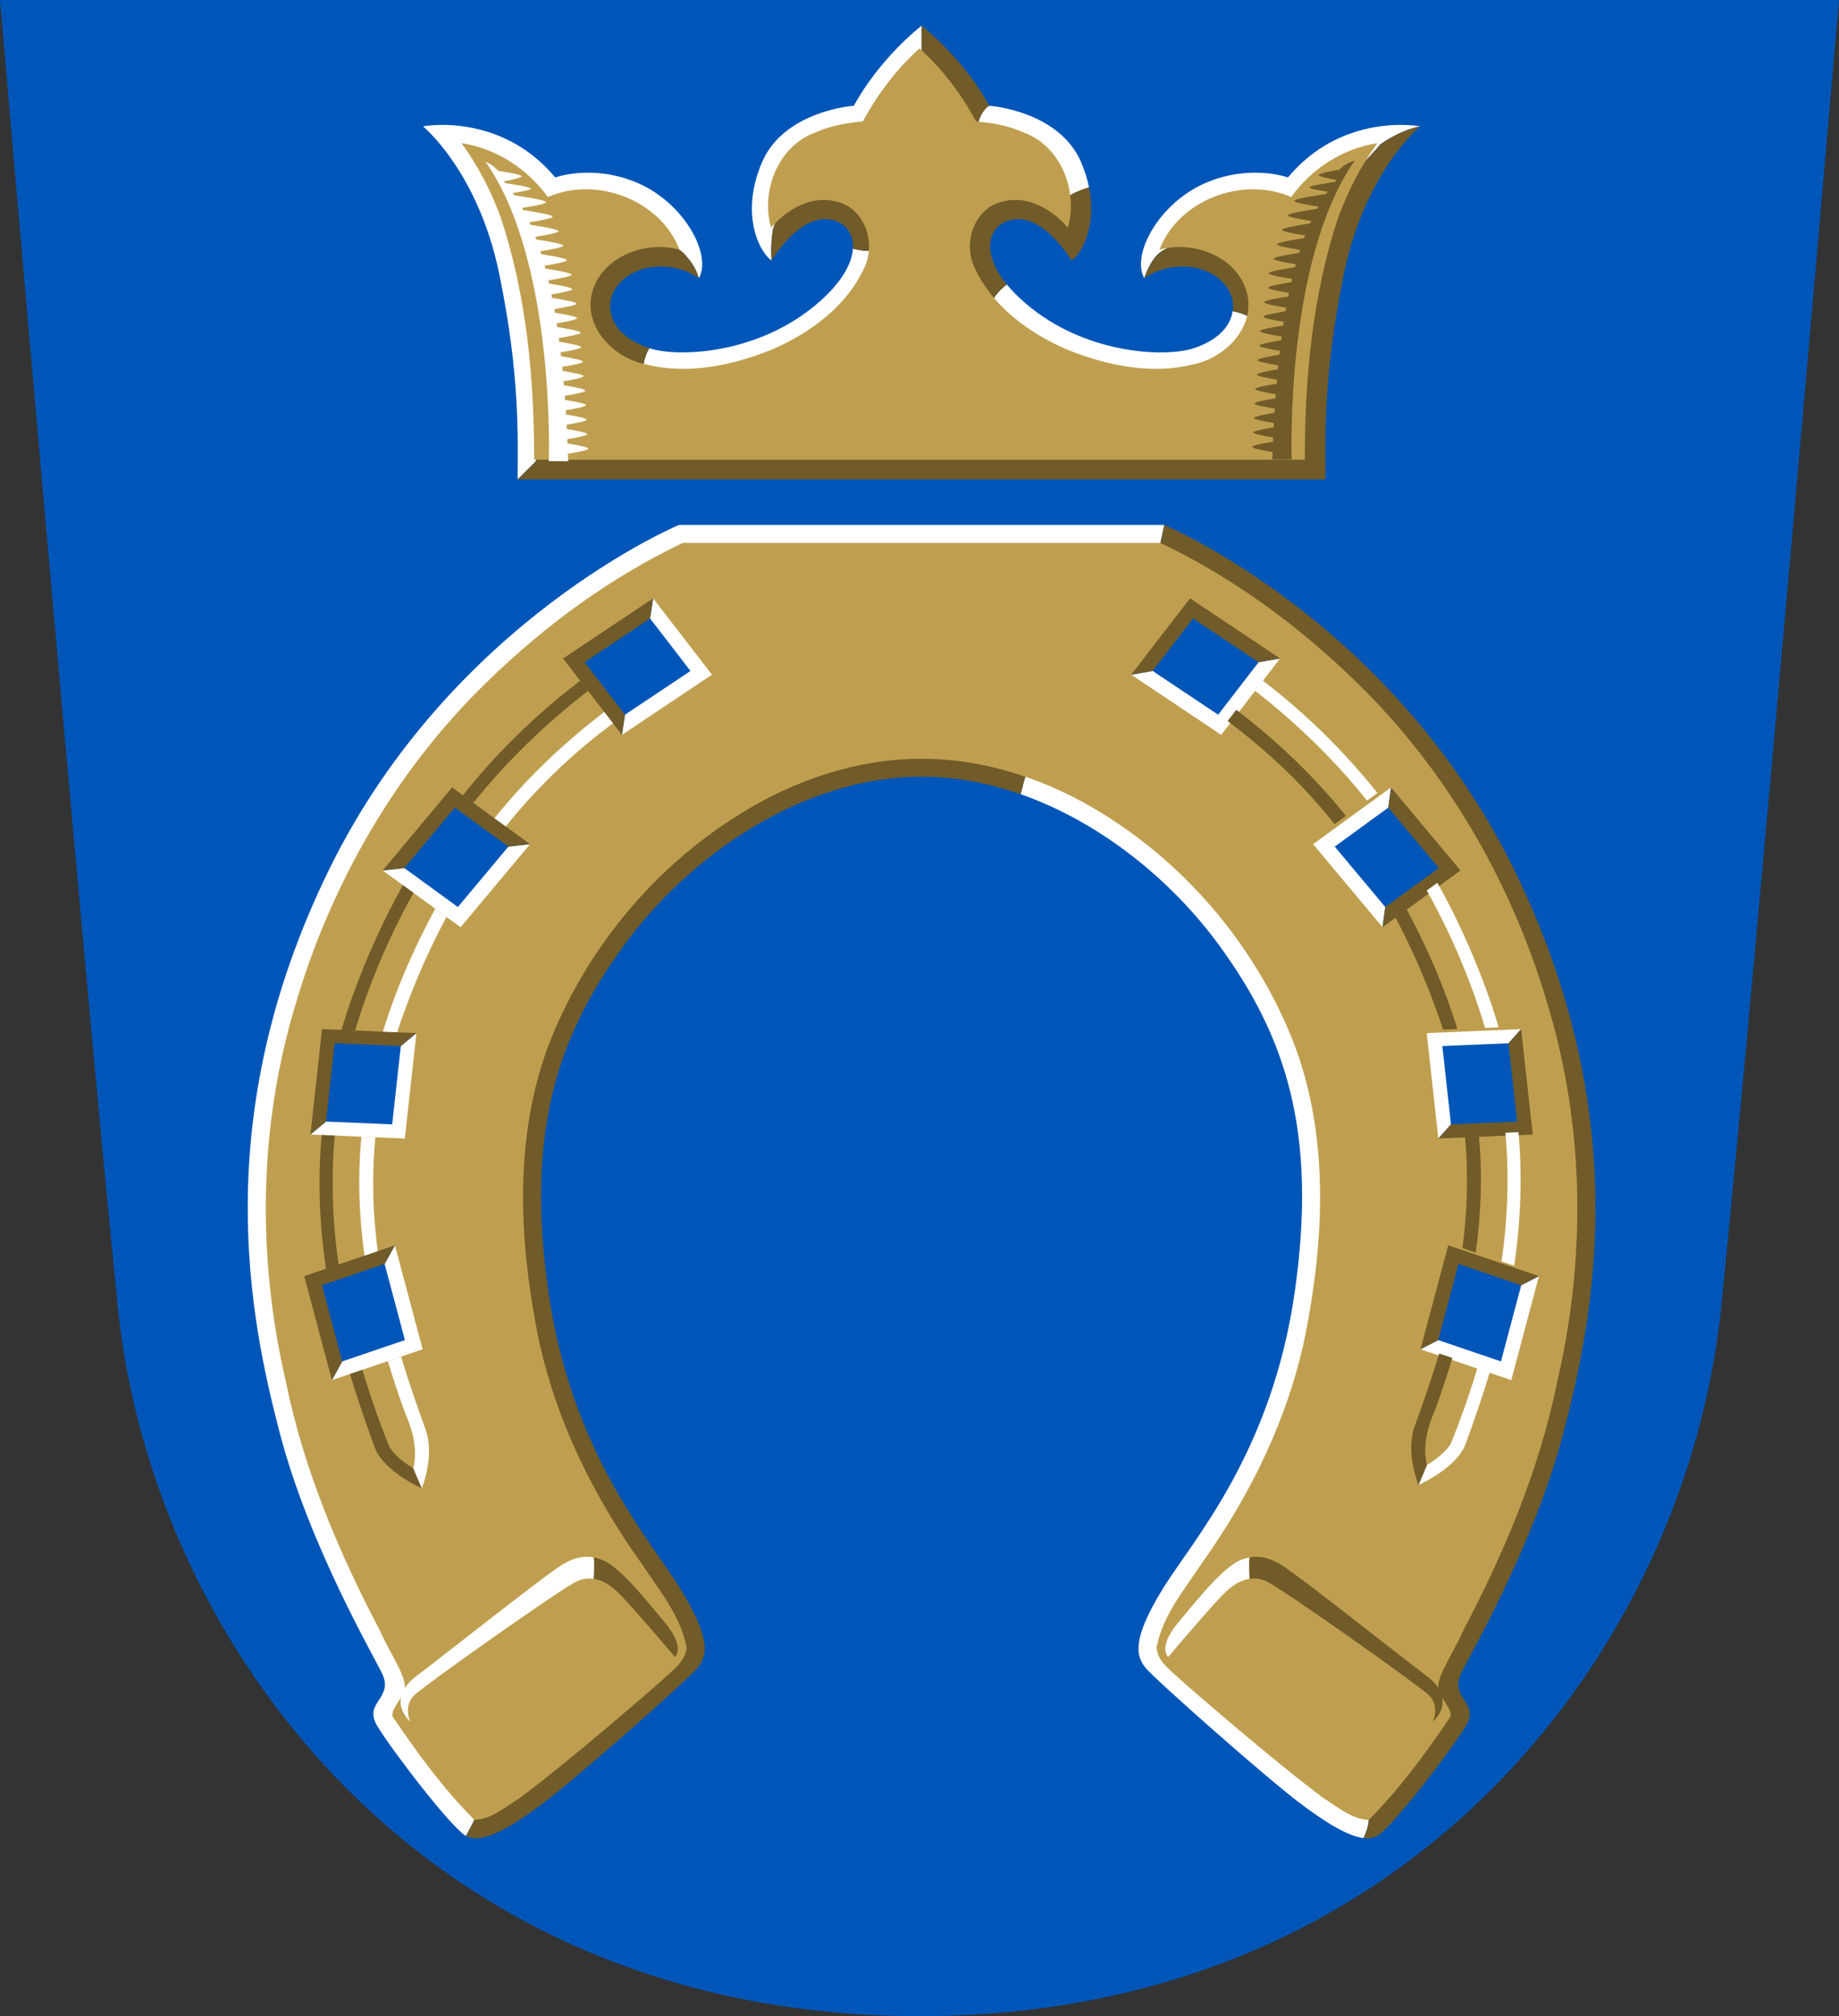 <svg xmlns:dc="http://purl.org/dc/elements/1.1/" xmlns:cc="http://creativecommons.org/ns#" xmlns:rdf="http://www.w3.org/1999/02/22-rdf-syntax-ns#" xmlns:svg="http://www.w3.org/2000/svg" xmlns="http://www.w3.org/2000/svg" id="svg8" version="1.1" viewBox="0 0 108.429 118.847" height="449.187" width="409.809">
  <rect x="0" y="0" width="108.429" height="118.847" fill="#333333" stroke="none"/>
  <defs id="defs2"/>
  <g transform="translate(-23.573,-38.353)" id="layer1">
    <path id="path844" d="m 23.573,38.353 c 0,0 4.871,56.589 6.942,77.029 2.032,20.051 18.272,41.818 47.272,41.818 28.999,0 45.24,-21.767 47.272,-41.818 2.072,-20.44 6.942,-77.029 6.942,-77.029 z" style="font-variation-settings:normal;opacity:1;vector-effect:none;fill:#0056b8;fill-opacity:1;fill-rule:evenodd;stroke:none;stroke-width:0.265;stroke-linecap:butt;stroke-linejoin:miter;stroke-miterlimit:4;stroke-dasharray:none;stroke-dashoffset:0;stroke-opacity:1;marker:none;marker-start:none;marker-mid:none;marker-end:none;stop-color:#000000;stop-opacity:1"/>
    <g id="g1063">
      <path transform="scale(0.265)" d="m 331.248,186.381 c -0.357,-1.761 -0.91,-3.617 -1.748,-5.568 -4.934,-11.496 -20.438,-12.562 -20.438,-12.562 0,0 -1.551,0.668 -2.463,3.74 L 295.924,173.771 294,155.742 v -5.305 c -10.187,8.25 -15.062,17.812 -15.062,17.812 0,0 -15.503,1.066 -20.438,12.562 -4.934,11.496 -0.618,19.984 2.125,21.875 0,0 -0.312,-3.204 0.312,-7.008 3.292,-10.096 13.079,-12.905 19.736,-12.641 3.026,0.12 5.406,0.875 6.234,1.869 2.652,3.182 -2.846,15.404 -2.846,15.404 -1.797,0.514 -4.049,0.064 -5.336,-0.273 0,6e-5 -0.002,-5e-5 -0.002,0 -0.235,3.577 -2.875,8.292 -9.287,13.336 -13.062,10.276 -29.933,10.824 -36,8.812 0,0 -1.688,2.5 -1.312,5.688 4.083,9.556 106.225,15.369 122.135,8.475 C 370.17,229.455 368.5,216.5 368.5,216.5 c -1.448,-1.551 -3.617,-2.233 -5.289,-2.545 -0.511,3.422 -3.355,6.477 -8.648,8.232 -6.067,2.011 -22.938,1.463 -36,-8.812 -2.348,-1.847 -4.185,-3.649 -5.59,-5.369 -1.268,0.954 -3.095,2.674 -3.91,5.119 L 294.863,191.803 307.061,180.666 326.125,188.75 M 187.42,172.512 c -2.678,-0.003 -4.354,0.32 -4.354,0.32 0,0 12.23,9.986 16.934,32.668 4.704,22.682 4.125,36.557 4.125,45.875 l 4.01,-4 c 7.14,-13.901 2.937,-46.557 13.014,-50.27 10.076,-3.712 19.379,3.475 19.379,3.475 0,0 2.931,2.436 3.92,6.053 2.964,-5.366 -3.324,-16.66 -13.4,-21.105 -10.076,-4.445 -18.561,-1.326 -18.561,-1.326 -8.43,-10.093 -19.174,-11.682 -25.066,-11.689 z m 213.16,0 c -5.892,0.008 -16.636,1.597 -25.066,11.689 0,0 -8.484,-3.119 -18.561,1.326 -10.076,4.445 -16.367,15.739 -13.402,21.105 0,0 1.27,-4.347 3.922,-6.053 0,0 10.501,-6.655 21.107,-5.064 10.607,1.591 27.48,-18.66 27.48,-18.66 0,0 4.057,-3.067 8.873,-4.023 0,0 -1.675,-0.324 -4.354,-0.32 z" style="font-variation-settings:normal;opacity:1;vector-effect:none;fill:#ffffff;fill-opacity:1;fill-rule:evenodd;stroke:none;stroke-width:1;stroke-linecap:butt;stroke-linejoin:miter;stroke-miterlimit:4;stroke-dasharray:none;stroke-dashoffset:0;stroke-opacity:1;marker:none;marker-start:none;marker-mid:none;marker-end:none;stop-color:#000000;stop-opacity:1" id="path866"/>
      <path id="path923" style="font-variation-settings:normal;opacity:1;vector-effect:none;fill:#705b29;fill-opacity:1;fill-rule:evenodd;stroke:none;stroke-width:1;stroke-linecap:butt;stroke-linejoin:miter;stroke-miterlimit:4;stroke-dasharray:none;stroke-dashoffset:0;stroke-opacity:1;marker:none;marker-start:none;marker-mid:none;marker-end:none;stop-color:#000000;stop-opacity:1" d="m 294,150.438 v 5.305 l 1.924,18.029 10.676,-1.781 c 0.912,-3.072 2.463,-3.74 2.463,-3.74 0,0 -4.875,-9.562 -15.062,-17.812 z m 110.934,22.395 c -4.816,0.956 -8.873,4.023 -8.873,4.023 0,0 -16.874,20.251 -27.48,18.66 -10.607,-1.591 -21.107,5.064 -21.107,5.064 -2.652,1.706 -3.922,6.053 -3.922,6.053 0,0 3.552,-2.933 9.518,-2.568 5.965,0.365 10.026,4.348 10.219,8.369 0.025,0.513 -10e-4,1.021 -0.076,1.521 1.672,0.312 3.841,0.994 5.289,2.545 0,0 1.67,12.955 -14.24,19.85 -15.91,6.894 -118.052,1.081 -122.135,-8.475 -0.375,-3.188 1.312,-5.688 1.312,-5.688 -6.067,-2.011 -8.918,-5.732 -8.725,-9.754 0.193,-4.022 4.254,-8.004 10.219,-8.369 5.965,-0.365 9.516,2.568 9.516,2.568 -0.989,-3.617 -3.92,-6.053 -3.92,-6.053 0,0 -9.303,-7.187 -19.379,-3.475 -10.076,3.712 -5.874,36.368 -13.014,50.27 l -4.01,4 h 179.75 c 0,-9.318 -0.579,-23.193 4.125,-45.875 4.704,-22.682 16.934,-32.668 16.934,-32.668 z m -97.873,7.834 -12.197,11.137 14.199,21.322 c 0.815,-2.445 2.642,-4.165 3.91,-5.119 -6.409,-7.847 -3.697,-13.952 1.84,-14.506 6.75,-0.675 12.562,9.188 12.562,9.188 2.277,-1.57 5.621,-7.696 3.873,-16.307 -3.448,0.985 -5.123,2.369 -5.123,2.369 z m -26.387,2.373 c -6.657,-0.264 -16.444,2.545 -19.736,12.641 -0.625,3.804 -0.312,7.008 -0.312,7.008 0,0 5.812,-9.863 12.562,-9.188 3.437,0.344 5.781,2.829 5.537,6.539 1.287,0.337 3.54,0.787 5.338,0.273 0,0 5.497,-12.222 2.846,-15.404 -0.829,-0.994 -3.208,-1.749 -6.234,-1.869 z" transform="scale(0.265)"/>
      <path id="path881" style="font-variation-settings:normal;opacity:1;vector-effect:none;fill:#bf9f4f;fill-opacity:1;fill-rule:evenodd;stroke:none;stroke-width:0.265;stroke-linecap:butt;stroke-linejoin:miter;stroke-miterlimit:4;stroke-dasharray:none;stroke-dashoffset:0;stroke-opacity:1;marker:none;marker-start:none;marker-mid:none;marker-end:none;stop-color:#000000;stop-opacity:1" d="m 100.506,65.451 c -0.006,-4.786 0.446,-9.637 1.942,-14.203 0.574,-1.582 1.343,-3.1 2.343,-4.455 -2.042,0.302 -3.891,1.509 -5.09,3.176 -2.849,-1.252 -6.634,0.155 -7.766,3.102 2.057,-0.579 4.74,0.463 5.196,2.713 0.373,1.957 -1.365,3.667 -3.174,4.04 -2.473,0.635 -5.106,0.081 -7.431,-0.849 -2.34,-0.998 -4.596,-2.664 -5.589,-5.078 -0.532,-1.429 0.165,-3.324 1.757,-3.662 1.451,-0.398 2.921,0.462 3.841,1.538 0.622,-2.163 -0.412,-4.812 -2.608,-5.61 -0.881,-0.406 -1.849,-0.561 -2.807,-0.657 -0.863,-1.604 -1.979,-3.078 -3.334,-4.299 -1.355,1.221 -2.47,2.695 -3.334,4.299 -0.958,0.096 -1.926,0.251 -2.807,0.657 -2.195,0.799 -3.229,3.448 -2.608,5.61 0.92,-1.076 2.39,-1.936 3.841,-1.538 1.592,0.338 2.289,2.232 1.757,3.662 -0.993,2.413 -3.25,4.08 -5.589,5.078 -2.325,0.931 -4.958,1.484 -7.431,0.849 -1.809,-0.373 -3.547,-2.083 -3.174,-4.04 0.456,-2.25 3.139,-3.292 5.196,-2.713 -1.132,-2.946 -4.917,-4.353 -7.766,-3.102 -1.199,-1.667 -3.048,-2.874 -5.09,-3.176 1.001,1.356 1.77,2.874 2.343,4.455 1.496,4.566 1.948,9.417 1.942,14.203 z"/>
      <path id="path926" style="font-variation-settings:normal;opacity:1;vector-effect:none;fill:#ffffff;fill-opacity:1;fill-rule:evenodd;stroke:none;stroke-width:1;stroke-linecap:butt;stroke-linejoin:miter;stroke-miterlimit:4;stroke-dasharray:none;stroke-dashoffset:0;stroke-opacity:1;marker:none;marker-start:none;marker-mid:none;marker-end:none;stop-color:#000000;stop-opacity:1" d="m 197,180.75 c 15.621,22.216 14.062,66.562 14.062,66.562 h 4.312 c -0.019,-0.563 -0.044,-1.088 -0.064,-1.639 2.123,-0.35 4.555,-0.814 4.555,-1.145 0,-0.336 -2.503,-0.811 -4.646,-1.162 -0.013,-0.308 -0.023,-0.634 -0.037,-0.939 2.09,-0.348 4.42,-0.8 4.42,-1.123 0,-0.33 -2.417,-0.793 -4.535,-1.143 -0.017,-0.316 -0.03,-0.643 -0.047,-0.955 2.097,-0.349 4.449,-0.802 4.449,-1.127 0,-0.332 -2.456,-0.8 -4.586,-1.15 -0.019,-0.314 -0.038,-0.628 -0.059,-0.938 2.113,-0.35 4.512,-0.81 4.512,-1.139 0,-0.337 -2.522,-0.81 -4.67,-1.162 -0.022,-0.306 -0.045,-0.606 -0.068,-0.908 2.134,-0.351 4.605,-0.821 4.605,-1.154 0,-0.344 -2.618,-0.831 -4.789,-1.184 -0.026,-0.309 -0.057,-0.603 -0.084,-0.908 2.104,-0.349 4.475,-0.806 4.475,-1.133 0,-0.338 -2.532,-0.816 -4.684,-1.168 -0.03,-0.307 -0.063,-0.595 -0.094,-0.898 2.143,-0.351 4.645,-0.822 4.645,-1.158 0,-0.35 -2.705,-0.848 -4.895,-1.201 -0.034,-0.297 -0.069,-0.578 -0.104,-0.871 2.134,-0.351 4.602,-0.819 4.602,-1.152 0,-0.349 -2.7,-0.846 -4.889,-1.199 -0.037,-0.283 -0.078,-0.551 -0.115,-0.83 2.185,-0.353 4.871,-0.849 4.871,-1.197 0,-0.367 -2.988,-0.897 -5.215,-1.25 -0.042,-0.283 -0.088,-0.549 -0.131,-0.828 2.122,-0.35 4.551,-0.816 4.551,-1.146 0,-0.352 -2.735,-0.852 -4.93,-1.205 -0.047,-0.276 -0.098,-0.539 -0.146,-0.811 2.197,-0.353 4.943,-0.857 4.943,-1.209 0,-0.378 -3.172,-0.933 -5.41,-1.283 -0.052,-0.263 -0.103,-0.525 -0.156,-0.783 2.142,-0.351 4.639,-0.823 4.639,-1.158 0,-0.364 -2.936,-0.891 -5.158,-1.244 -0.055,-0.242 -0.108,-0.497 -0.164,-0.734 2.225,-0.353 5.189,-0.88 5.189,-1.246 0,-0.402 -3.623,-1.013 -5.846,-1.354 -0.06,-0.225 -0.121,-0.439 -0.182,-0.66 2.2,-0.354 4.967,-0.859 4.967,-1.213 0,-0.395 -3.473,-0.986 -5.707,-1.33 -0.068,-0.217 -0.133,-0.445 -0.201,-0.658 2.218,-0.353 5.111,-0.875 5.111,-1.236 0,-0.412 -3.819,-1.047 -6.02,-1.381 -0.073,-0.199 -0.147,-0.401 -0.221,-0.596 2.224,-0.353 5.18,-0.883 5.18,-1.248 0,-0.426 -4.127,-1.101 -6.277,-1.424 -0.082,-0.185 -0.162,-0.372 -0.244,-0.553 2.226,-0.353 5.195,-0.882 5.195,-1.248 0,-0.452 -4.539,-1.168 -6.541,-1.463 -0.088,-0.164 -0.175,-0.331 -0.264,-0.49 2.235,-0.351 5.348,-0.897 5.348,-1.271 0,-0.518 -5.862,-1.368 -7.086,-1.541 -0.109,-0.163 -0.216,-0.346 -0.326,-0.504 1.72,-0.264 4.043,-0.655 4.043,-0.963 0,-0.433 -5.393,-1.179 -5.682,-1.219 -0.116,-0.144 -0.233,-0.272 -0.35,-0.412 0.801,-0.148 3.965,-0.745 3.965,-1.139 0,-0.417 -4.49,-1.096 -5.197,-1.186 -0.662,-0.691 -1.697,-1.64 -2.82,-1.992 z" transform="scale(0.265)"/>
      <path d="m 99.731,65.435 h -1.141 c 0.005,-0.149 0.012,-0.288 0.017,-0.434 -0.562,-0.093 -1.205,-0.215 -1.205,-0.303 0,-0.089 0.662,-0.214 1.229,-0.307 0.004,-0.081 0.006,-0.168 0.01,-0.249 -0.553,-0.092 -1.169,-0.212 -1.169,-0.297 0,-0.087 0.639,-0.21 1.2,-0.302 0.004,-0.084 0.008,-0.17 0.012,-0.253 -0.555,-0.092 -1.177,-0.212 -1.177,-0.298 0,-0.088 0.65,-0.212 1.213,-0.304 0.005,-0.083 0.01,-0.166 0.015,-0.248 -0.559,-0.092 -1.194,-0.214 -1.194,-0.301 0,-0.089 0.667,-0.214 1.236,-0.307 0.006,-0.081 0.012,-0.16 0.018,-0.24 -0.565,-0.093 -1.219,-0.217 -1.219,-0.305 0,-0.091 0.693,-0.22 1.267,-0.313 0.007,-0.082 0.015,-0.16 0.022,-0.24 -0.557,-0.092 -1.184,-0.213 -1.184,-0.3 0,-0.089 0.67,-0.216 1.239,-0.309 0.008,-0.081 0.017,-0.158 0.025,-0.238 -0.567,-0.093 -1.229,-0.218 -1.229,-0.306 0,-0.093 0.716,-0.224 1.295,-0.318 0.009,-0.079 0.018,-0.153 0.027,-0.23 -0.564,-0.093 -1.217,-0.217 -1.217,-0.305 0,-0.092 0.715,-0.224 1.293,-0.317 0.01,-0.075 0.021,-0.146 0.03,-0.22 -0.578,-0.093 -1.289,-0.225 -1.289,-0.317 0,-0.097 0.79,-0.237 1.38,-0.331 0.011,-0.075 0.023,-0.145 0.035,-0.219 -0.561,-0.093 -1.204,-0.216 -1.204,-0.303 0,-0.093 0.724,-0.225 1.304,-0.319 0.013,-0.073 0.026,-0.143 0.039,-0.214 -0.581,-0.094 -1.308,-0.227 -1.308,-0.32 0,-0.1 0.839,-0.247 1.431,-0.34 0.014,-0.069 0.027,-0.139 0.041,-0.207 -0.567,-0.093 -1.227,-0.218 -1.227,-0.306 0,-0.096 0.777,-0.236 1.365,-0.329 0.015,-0.064 0.029,-0.131 0.043,-0.194 -0.589,-0.093 -1.373,-0.233 -1.373,-0.33 0,-0.106 0.959,-0.268 1.547,-0.358 0.016,-0.06 0.032,-0.116 0.048,-0.175 -0.582,-0.094 -1.314,-0.227 -1.314,-0.321 0,-0.104 0.919,-0.261 1.51,-0.352 0.018,-0.058 0.035,-0.118 0.053,-0.174 -0.587,-0.093 -1.352,-0.231 -1.352,-0.327 0,-0.109 1.01,-0.277 1.593,-0.365 0.019,-0.053 0.039,-0.106 0.058,-0.158 -0.589,-0.093 -1.37,-0.234 -1.37,-0.33 0,-0.113 1.092,-0.291 1.661,-0.377 0.022,-0.049 0.043,-0.099 0.065,-0.146 -0.589,-0.093 -1.375,-0.233 -1.375,-0.33 0,-0.12 1.201,-0.309 1.731,-0.387 0.023,-0.043 0.046,-0.087 0.07,-0.13 -0.591,-0.093 -1.415,-0.237 -1.415,-0.336 0,-0.137 1.551,-0.362 1.875,-0.408 0.029,-0.043 0.057,-0.092 0.086,-0.133 -0.455,-0.07 -1.07,-0.173 -1.07,-0.255 0,-0.114 1.427,-0.312 1.503,-0.322 0.031,-0.038 0.062,-0.072 0.092,-0.109 -0.212,-0.039 -1.049,-0.197 -1.049,-0.301 0,-0.11 1.025,-0.29 1.212,-0.314 0.175,-0.183 0.455,-0.412 0.909,-0.527 -4.133,5.878 -3.721,17.611 -3.721,17.611 z" style="font-variation-settings:normal;opacity:1;vector-effect:none;fill:#705b29;fill-opacity:1;fill-rule:evenodd;stroke:none;stroke-width:0.265;stroke-linecap:butt;stroke-linejoin:miter;stroke-miterlimit:4;stroke-dasharray:none;stroke-dashoffset:0;stroke-opacity:1;marker:none;marker-start:none;marker-mid:none;marker-end:none;stop-color:#000000;stop-opacity:1" id="path1047"/>
    </g>
    <g id="g1731">
      <path id="path1322" style="font-variation-settings:normal;opacity:1;vector-effect:none;fill:#ffffff;fill-opacity:1;fill-rule:evenodd;stroke:none;stroke-width:1;stroke-linecap:butt;stroke-linejoin:miter;stroke-miterlimit:4;stroke-dasharray:none;stroke-dashoffset:0;stroke-opacity:1;marker:none;marker-start:none;marker-mid:none;marker-end:none;stop-color:#000000;stop-opacity:1" d="m 192.639,553.107 c 0.98,-1.783 1.861,-3.555 1.861,-3.555 l 9.678,-76.676 -14.85,-46.668 -12.502,-4.479 -2.295,4.156 4.512,16.936 -13.947,4.744 -2.297,4.164 -6.881,-3.248 c 0,0 -3.713,-19.093 -3.713,-21.744 0,-2.652 11.137,-11.136 12.197,-11.666 1.061,-0.53 32.88,-28.638 29.168,-36.062 -3.712,-7.425 -11.961,-4.479 -11.961,-4.479 l -3.477,2.885 -1.92,17.42 -14.719,-0.621 -3.473,2.883 -3.166,-19.68 7.955,-13.258 39.775,-4.242 4.307,-27.414 -4.816,0.543 -11.246,13.441 -11.912,-8.668 -4.816,0.535 c 3.785,-12.757 11.938,-26.061 27.023,-40.23 11.625,-13.5 31.5,-22.875 31.5,-22.875 l 1.646,2.568 -0.676,4.488 8.988,11.67 -14.574,9.732 -0.68,4.484 3.447,12.666 L 302,298.5 l 15.875,16.375 c 0,0 -0.995,3.012 -1.826,6.523 17.849,6.242 33.677,19.244 44.135,33.57 14.617,20.025 21.999,41.144 16.836,77.191 -5.163,36.047 -22.894,55.39 -29.523,66.262 -6.629,10.872 -5.834,14.585 -3.713,17.236 2.121,2.652 27.046,24.66 34.471,30.229 5.54,4.155 10.488,7.272 14.076,7.707 1.195,-2.478 1.168,-4.041 1.168,-4.041 l 0.646,-36.922 c 0,0 33.832,-53.542 37.014,-62.027 3.182,-8.485 0.203,-22.014 0.203,-22.014 l -3.947,2.041 -4.51,16.936 -13.947,-4.744 -3.949,2.043 -7.791,-6.459 9.908,-27.531 -3,-9.75 4.85,-3.141 2.812,-3.148 -1.92,-17.42 14.717,-0.621 2.816,-3.15 L 427.75,370 l -27.375,-4.125 -3.814,-14.898 0.609,-4.488 -11.246,-13.441 11.912,-8.668 0.617,-4.496 0.047,-7.633 -24.736,-21.051 -4.783,0.838 -8.99,11.672 -14.574,-9.732 -4.783,0.836 -2.689,-9.92 9.195,-19.396 L 348,261.5 H 240 c 0,0 -50.581,21.174 -77.75,76.5 -27.169,55.326 -17.603,100.351 -11.059,125.449 6.544,25.099 21.2,50.132 22.799,53.574 2.604,5.606 -4.285,6.324 -1.104,11.627 3.182,5.303 16.176,22.273 19.623,24.395" transform="scale(0.265)"/>
      <path id="path1415" style="font-variation-settings:normal;opacity:1;vector-effect:none;fill:#705b29;fill-opacity:1;fill-rule:evenodd;stroke:none;stroke-width:1;stroke-linecap:butt;stroke-linejoin:miter;stroke-miterlimit:4;stroke-dasharray:none;stroke-dashoffset:0;stroke-opacity:1;marker:none;marker-start:none;marker-mid:none;marker-end:none;stop-color:#000000;stop-opacity:1" d="m 348,261.5 -0.861,3.996 -9.195,19.396 2.689,9.92 4.783,-0.836 8.988,-11.67 14.576,9.73 4.783,-0.838 L 398.5,312.25 l -0.047,7.633 -0.617,4.496 11.246,13.441 -11.912,8.668 -0.609,4.488 3.814,14.898 27.375,4.125 -0.35,3.645 -2.816,3.15 1.922,17.42 -14.719,0.621 -2.812,3.148 -4.85,3.141 3,9.75 -9.908,27.531 7.791,6.459 3.949,-2.043 4.512,-16.936 13.945,4.744 3.947,-2.041 c 0,0 2.979,13.528 -0.203,22.014 -3.182,8.485 -37.014,62.027 -37.014,62.027 l -0.646,36.922 c 0,0 0.027,1.563 -1.168,4.041 1.221,0.148 2.285,-0.01 3.16,-0.549 3.447,-2.121 16.441,-19.091 19.623,-24.395 3.182,-5.303 -3.709,-6.021 -1.105,-11.627 1.599,-3.442 16.256,-28.476 22.801,-53.574 C 443.353,438.351 452.919,393.326 425.75,338 398.581,282.674 348,261.5 348,261.5 Z m -115.375,13.75 c 0,0 -19.875,9.375 -31.5,22.875 -15.086,14.17 -23.238,27.473 -27.023,40.23 l 4.816,-0.535 11.246,-13.441 11.912,8.668 4.816,-0.543 -4.307,27.414 -39.775,4.242 -7.955,13.258 3.166,19.68 3.473,-2.883 1.922,-17.42 14.717,0.621 3.477,-2.885 c 0,0 8.249,-2.946 11.961,4.479 3.712,7.425 -28.107,35.532 -29.168,36.062 -1.061,0.53 -12.197,9.014 -12.197,11.666 0,2.652 3.713,21.744 3.713,21.744 l 6.881,3.248 2.297,-4.164 -4.51,-16.936 13.945,-4.744 2.295,-4.156 12.502,4.479 14.85,46.668 -9.678,76.676 c 0,0 -0.881,1.772 -1.861,3.555 3.474,1.96 9.771,-1.718 17.107,-7.221 7.425,-5.568 32.349,-27.577 34.471,-30.229 2.121,-2.652 2.916,-6.365 -3.713,-17.236 -6.629,-10.872 -24.361,-30.214 -29.523,-66.262 -5.163,-36.047 2.219,-57.166 16.836,-77.191 C 242.434,334.944 267.543,317.5 294,317.5 c 7.529,0 14.949,1.416 22.049,3.898 0.831,-3.511 1.826,-6.523 1.826,-6.523 L 302,298.5 l -71.223,22.359 -3.447,-12.666 0.68,-4.484 -8.99,-11.672 14.576,-9.73 0.676,-4.488 z" transform="scale(0.265)"/>
      <path id="path1380" style="font-variation-settings:normal;opacity:1;vector-effect:none;fill:#bf9f4f;fill-opacity:1;fill-rule:evenodd;stroke:none;stroke-width:1;stroke-linecap:butt;stroke-linejoin:miter;stroke-miterlimit:4;stroke-dasharray:none;stroke-dashoffset:0;stroke-opacity:1;marker:none;marker-start:none;marker-mid:none;marker-end:none;stop-color:#000000;stop-opacity:1" d="m 240.867,265.496 c -16.118,7.684 -30.531,18.265 -43.352,30.721 -20.35,19.675 -34.88,44.949 -42.84,72.037 -8.213,27.283 -8.535,56.21 -2.088,83.945 3.942,19.373 11.754,37.892 20.986,55.422 1.963,4.566 6.083,10.361 5.379,12.857 -0.704,2.497 -3.124,4.568 -2.627,6.115 5.459,8.083 11.283,16.035 18.174,22.959 3.777,-0.119 6.955,-2.908 10.062,-4.844 11.224,-8.333 30.653,-25.214 32.729,-27.154 2.076,-1.941 4.128,-3.447 4.432,-6.314 -1.29,-7.061 -6.12,-12.784 -9.971,-18.639 -10.895,-15.211 -19.31,-32.369 -23.107,-50.766 -4.221,-21.248 -5.365,-44 2.359,-64.617 8.127,-21.078 23.293,-39.446 42.496,-51.359 12.019,-7.547 26.162,-12.355 40.5,-12.355 14.338,0 28.481,4.808 40.5,12.355 19.203,11.913 34.369,30.281 42.496,51.359 7.724,20.617 6.58,43.369 2.359,64.617 -3.798,18.397 -12.213,35.554 -23.107,50.766 -3.85,5.855 -8.681,11.578 -9.971,18.639 0.303,2.867 2.356,4.374 4.432,6.314 2.076,1.941 21.505,18.821 32.729,27.154 3.108,1.936 6.283,4.725 10.061,4.844 6.891,-6.924 12.717,-14.876 18.176,-22.959 0.497,-1.548 -1.923,-3.618 -2.627,-6.115 -0.704,-2.497 3.416,-8.291 5.379,-12.857 9.233,-17.53 17.044,-36.049 20.986,-55.422 6.447,-27.735 6.126,-56.662 -2.088,-83.945 -7.96,-27.088 -22.49,-52.362 -42.84,-72.037 -12.821,-12.456 -27.233,-23.036 -43.346,-30.721 z m -6.596,12.322 13.096,16.994 -20.037,13.381 -13.094,-16.994 z m 119.457,0 20.035,13.381 -13.096,16.994 -20.035,-13.381 z m -164.182,42.064 17.346,12.621 -15.453,18.473 -17.338,-12.621 z m 208.906,0 15.445,18.473 -17.338,12.621 -15.453,-18.473 z m -237.854,53.762 21.01,0.887 -2.584,23.453 -21.004,-0.887 z m 266.801,0 2.578,23.453 -21.004,0.887 -2.584,-23.453 z m -250.574,48.086 6.166,23.135 -20.193,6.865 -6.16,-23.141 z m 234.348,0 20.188,6.859 -6.16,23.141 -20.193,-6.865 z" transform="scale(0.265)"/>
      <path id="path1433" style="color:#000000;font-style:normal;font-variant:normal;font-weight:normal;font-stretch:normal;font-size:medium;line-height:normal;font-family:sans-serif;font-variant-ligatures:normal;font-variant-position:normal;font-variant-caps:normal;font-variant-numeric:normal;font-variant-alternates:normal;font-variant-east-asian:normal;font-feature-settings:normal;font-variation-settings:normal;text-indent:0;text-align:start;text-decoration:none;text-decoration-line:none;text-decoration-style:solid;text-decoration-color:#000000;letter-spacing:normal;word-spacing:normal;text-transform:none;writing-mode:lr-tb;direction:ltr;text-orientation:mixed;dominant-baseline:auto;baseline-shift:baseline;text-anchor:start;white-space:normal;shape-padding:0;shape-margin:0;inline-size:0;clip-rule:nonzero;display:inline;overflow:visible;visibility:visible;opacity:1;isolation:auto;mix-blend-mode:normal;color-interpolation:sRGB;color-interpolation-filters:linearRGB;solid-color:#000000;solid-opacity:1;vector-effect:none;fill:#705b29;fill-opacity:1;fill-rule:evenodd;stroke:none;stroke-width:12;stroke-linecap:butt;stroke-linejoin:miter;stroke-miterlimit:4;stroke-dasharray:none;stroke-dashoffset:0;stroke-opacity:1;marker:none;color-rendering:auto;image-rendering:auto;shape-rendering:auto;text-rendering:auto;enable-background:accumulate;stop-color:#000000;stop-opacity:1" d="m 218.047,296.145 c -7.793,5.977 -17.057,14.118 -26.094,25.49 l 2.324,1.689 c 7.437,-9.319 16.091,-17.631 25.516,-24.914 z m -39.457,45.479 c -4.14,7.413 -8,15.736 -11.354,25.117 -0.853,2.385 -1.61,4.746 -2.295,7.088 l 3.033,0.127 c 3.178,-10.655 7.562,-20.898 12.982,-30.609 z m -18.07,55.58 c -0.93,10.544 -0.411,20.493 0.953,29.744 l 2.822,-0.959 c -1.389,-9.467 -1.711,-19.114 -0.871,-28.662 z m 9.061,52.223 -2.764,0.939 c 1.77,5.883 3.682,11.35 5.5,16.307 1.978,5.392 10.48,9.123 10.48,9.123 l -1.883,-4.455 c -2.002,-1.228 -3.95,-2.672 -5.273,-4.645 -2.288,-5.668 -4.315,-11.427 -6.061,-17.27 z" transform="scale(0.265)"/>
      <path id="path1458" style="color:#000000;font-style:normal;font-variant:normal;font-weight:normal;font-stretch:normal;font-size:medium;line-height:normal;font-family:sans-serif;font-variant-ligatures:normal;font-variant-position:normal;font-variant-caps:normal;font-variant-numeric:normal;font-variant-alternates:normal;font-variant-east-asian:normal;font-feature-settings:normal;font-variation-settings:normal;text-indent:0;text-align:start;text-decoration:none;text-decoration-line:none;text-decoration-style:solid;text-decoration-color:#000000;letter-spacing:normal;word-spacing:normal;text-transform:none;writing-mode:lr-tb;direction:ltr;text-orientation:mixed;dominant-baseline:auto;baseline-shift:baseline;text-anchor:start;white-space:normal;shape-padding:0;shape-margin:0;inline-size:0;clip-rule:nonzero;display:inline;overflow:visible;visibility:visible;opacity:1;isolation:auto;mix-blend-mode:normal;color-interpolation:sRGB;color-interpolation-filters:linearRGB;solid-color:#000000;solid-opacity:1;vector-effect:none;fill:#ffffff;fill-opacity:1;fill-rule:evenodd;stroke:none;stroke-width:12;stroke-linecap:butt;stroke-linejoin:miter;stroke-miterlimit:4;stroke-dasharray:none;stroke-dashoffset:0;stroke-opacity:1;marker:none;color-rendering:auto;image-rendering:auto;shape-rendering:auto;text-rendering:auto;enable-background:accumulate;stop-color:#000000;stop-opacity:1" d="m 223.406,303.102 c -9.039,6.888 -17.335,14.779 -24.439,23.637 l 2.52,1.832 c 8.136,-10.207 16.503,-17.437 23.844,-22.973 z m -37.611,43.766 c -4.737,8.725 -8.735,17.877 -11.656,27.35 l 3.188,0.133 c 0.381,-1.184 0.785,-2.375 1.213,-3.572 2.952,-8.257 6.253,-15.564 9.76,-22.088 z m -16.418,50.709 c -0.866,8.844 -0.542,17.7 0.67,26.457 l 2.951,-1.002 c -1.045,-7.958 -1.371,-16.404 -0.521,-25.324 z m 8.814,48.922 -2.938,0.998 c 1.144,3.83 2.407,7.619 3.76,11.357 1.721,3.879 2.948,8.249 1.9,12.486 l 1.883,4.455 c 0,0 2.998,-7.177 0.824,-13.164 -1.818,-5.006 -3.706,-10.403 -5.43,-16.133 z" transform="scale(0.265)"/>
      <path d="m 97.883,78.355 c 2.062,1.581 4.513,3.735 6.904,6.744 l -0.615,0.447 c -1.968,-2.466 -4.258,-4.665 -6.751,-6.592 z M 108.323,90.388 c 1.095,1.961 2.117,4.163 3.004,6.646 0.226,0.631 0.426,1.256 0.607,1.875 l -0.803,0.034 c -0.841,-2.819 -2.001,-5.529 -3.435,-8.099 z m 4.781,14.706 c 0.246,2.79 0.109,5.422 -0.252,7.87 l -0.747,-0.254 c 0.367,-2.505 0.453,-5.057 0.23,-7.584 z m -2.397,13.817 0.731,0.249 c -0.468,1.556 -0.974,3.003 -1.455,4.314 -0.523,1.427 -2.773,2.414 -2.773,2.414 l 0.498,-1.179 c 0.53,-0.325 1.045,-0.707 1.395,-1.229 0.605,-1.5 1.142,-3.023 1.604,-4.569 z" style="color:#000000;font-style:normal;font-variant:normal;font-weight:normal;font-stretch:normal;font-size:medium;line-height:normal;font-family:sans-serif;font-variant-ligatures:normal;font-variant-position:normal;font-variant-caps:normal;font-variant-numeric:normal;font-variant-alternates:normal;font-variant-east-asian:normal;font-feature-settings:normal;font-variation-settings:normal;text-indent:0;text-align:start;text-decoration:none;text-decoration-line:none;text-decoration-style:solid;text-decoration-color:#000000;letter-spacing:normal;word-spacing:normal;text-transform:none;writing-mode:lr-tb;direction:ltr;text-orientation:mixed;dominant-baseline:auto;baseline-shift:baseline;text-anchor:start;white-space:normal;shape-padding:0;shape-margin:0;inline-size:0;clip-rule:nonzero;display:inline;overflow:visible;visibility:visible;opacity:1;isolation:auto;mix-blend-mode:normal;color-interpolation:sRGB;color-interpolation-filters:linearRGB;solid-color:#000000;solid-opacity:1;vector-effect:none;fill:#ffffff;fill-opacity:1;fill-rule:evenodd;stroke:none;stroke-width:3.175;stroke-linecap:butt;stroke-linejoin:miter;stroke-miterlimit:4;stroke-dasharray:none;stroke-dashoffset:0;stroke-opacity:1;marker:none;color-rendering:auto;image-rendering:auto;shape-rendering:auto;text-rendering:auto;enable-background:accumulate;stop-color:#000000;stop-opacity:1" id="path1465"/>
      <path d="m 96.465,80.196 c 2.392,1.823 4.587,3.91 6.466,6.254 l -0.667,0.485 c -2.153,-2.701 -4.366,-4.614 -6.309,-6.078 z m 9.951,11.58 c 1.253,2.308 2.311,4.73 3.084,7.236 l -0.843,0.035 c -0.101,-0.313 -0.208,-0.628 -0.321,-0.945 -0.781,-2.185 -1.654,-4.118 -2.582,-5.844 z m 4.344,13.417 c 0.229,2.34 0.143,4.683 -0.177,7 l -0.781,-0.265 c 0.276,-2.106 0.363,-4.34 0.138,-6.7 z m -2.332,12.944 0.777,0.264 c -0.303,1.013 -0.637,2.016 -0.995,3.005 -0.455,1.026 -0.78,2.183 -0.503,3.304 l -0.498,1.179 c 0,0 -0.793,-1.899 -0.218,-3.483 0.481,-1.325 0.981,-2.752 1.437,-4.268 z" style="color:#000000;font-style:normal;font-variant:normal;font-weight:normal;font-stretch:normal;font-size:medium;line-height:normal;font-family:sans-serif;font-variant-ligatures:normal;font-variant-position:normal;font-variant-caps:normal;font-variant-numeric:normal;font-variant-alternates:normal;font-variant-east-asian:normal;font-feature-settings:normal;font-variation-settings:normal;text-indent:0;text-align:start;text-decoration:none;text-decoration-line:none;text-decoration-style:solid;text-decoration-color:#000000;letter-spacing:normal;word-spacing:normal;text-transform:none;writing-mode:lr-tb;direction:ltr;text-orientation:mixed;dominant-baseline:auto;baseline-shift:baseline;text-anchor:start;white-space:normal;shape-padding:0;shape-margin:0;inline-size:0;clip-rule:nonzero;display:inline;overflow:visible;visibility:visible;opacity:1;isolation:auto;mix-blend-mode:normal;color-interpolation:sRGB;color-interpolation-filters:linearRGB;solid-color:#000000;solid-opacity:1;vector-effect:none;fill:#705b29;fill-opacity:1;fill-rule:evenodd;stroke:none;stroke-width:3.175;stroke-linecap:butt;stroke-linejoin:miter;stroke-miterlimit:4;stroke-dasharray:none;stroke-dashoffset:0;stroke-opacity:1;marker:none;color-rendering:auto;image-rendering:auto;shape-rendering:auto;text-rendering:auto;enable-background:accumulate;stop-color:#000000;stop-opacity:1" id="path1467"/>
      <path id="path1518" style="font-variation-settings:normal;opacity:1;vector-effect:none;fill:#705b29;fill-opacity:1;fill-rule:evenodd;stroke:none;stroke-width:1;stroke-linecap:butt;stroke-linejoin:miter;stroke-miterlimit:4;stroke-dasharray:none;stroke-dashoffset:0;stroke-opacity:1;marker:none;marker-start:none;marker-mid:none;marker-end:none;stop-color:#000000;stop-opacity:1" d="m 368.662,491.023 c -0.567,-0.016 -1.136,0.029 -1.711,0.139 -0.031,0.559 -0.061,0.51 -0.076,1.15 -0.028,1.146 0.015,2.397 0.09,3.621 1.194,-0.158 2.387,-0.062 3.66,0.504 3.375,1.5 33.562,22.875 36.188,25.312 2.625,2.437 0.938,6 0.938,6 3.375,-3.375 2.812,-7.125 -1.5,-10.312 -4.313,-3.188 -28.875,-22.688 -32.438,-24.75 -1.768,-1.024 -3.45,-1.617 -5.15,-1.664 z m -147.613,0.139 c 0.031,0.559 0.061,0.51 0.076,1.15 0.028,1.146 -0.015,2.397 -0.09,3.621 1.97,0.261 3.942,1.427 6.277,3.879 3.75,3.937 11.812,13.5 11.812,13.5 0,0 2.429,-2.109 -2.25,-7.688 -4.875,-5.812 -8.438,-10.312 -12.188,-12.938 -1.268,-0.888 -2.463,-1.301 -3.639,-1.525 z" transform="scale(0.265)"/>
      <path id="path1505" style="font-variation-settings:normal;opacity:1;vector-effect:none;fill:#ffffff;fill-opacity:1;fill-rule:evenodd;stroke:none;stroke-width:1;stroke-linecap:butt;stroke-linejoin:miter;stroke-miterlimit:4;stroke-dasharray:none;stroke-dashoffset:0;stroke-opacity:1;marker:none;marker-start:none;marker-mid:none;marker-end:none;stop-color:#000000;stop-opacity:1" d="m 219.338,491.023 c -1.701,0.048 -3.382,0.64 -5.15,1.664 -3.562,2.062 -28.125,21.562 -32.438,24.75 -4.312,3.188 -4.875,6.938 -1.5,10.312 0,0 -1.688,-3.563 0.938,-6 2.625,-2.437 32.812,-23.813 36.188,-25.312 1.273,-0.566 2.467,-0.662 3.66,-0.504 0.075,-1.224 0.117,-2.475 0.09,-3.621 -0.015,-0.641 -0.045,-0.591 -0.076,-1.15 -0.575,-0.11 -1.144,-0.154 -1.711,-0.139 z m 147.613,0.139 c -1.176,0.224 -2.371,0.638 -3.639,1.525 -3.75,2.625 -7.312,7.125 -12.188,12.938 -4.679,5.579 -2.25,7.688 -2.25,7.688 0,0 8.062,-9.563 11.812,-13.5 2.335,-2.452 4.307,-3.618 6.277,-3.879 -0.075,-1.224 -0.117,-2.475 -0.09,-3.621 0.015,-0.641 0.045,-0.591 0.076,-1.15 z" transform="scale(0.265)"/>
    </g>
  </g>
</svg>